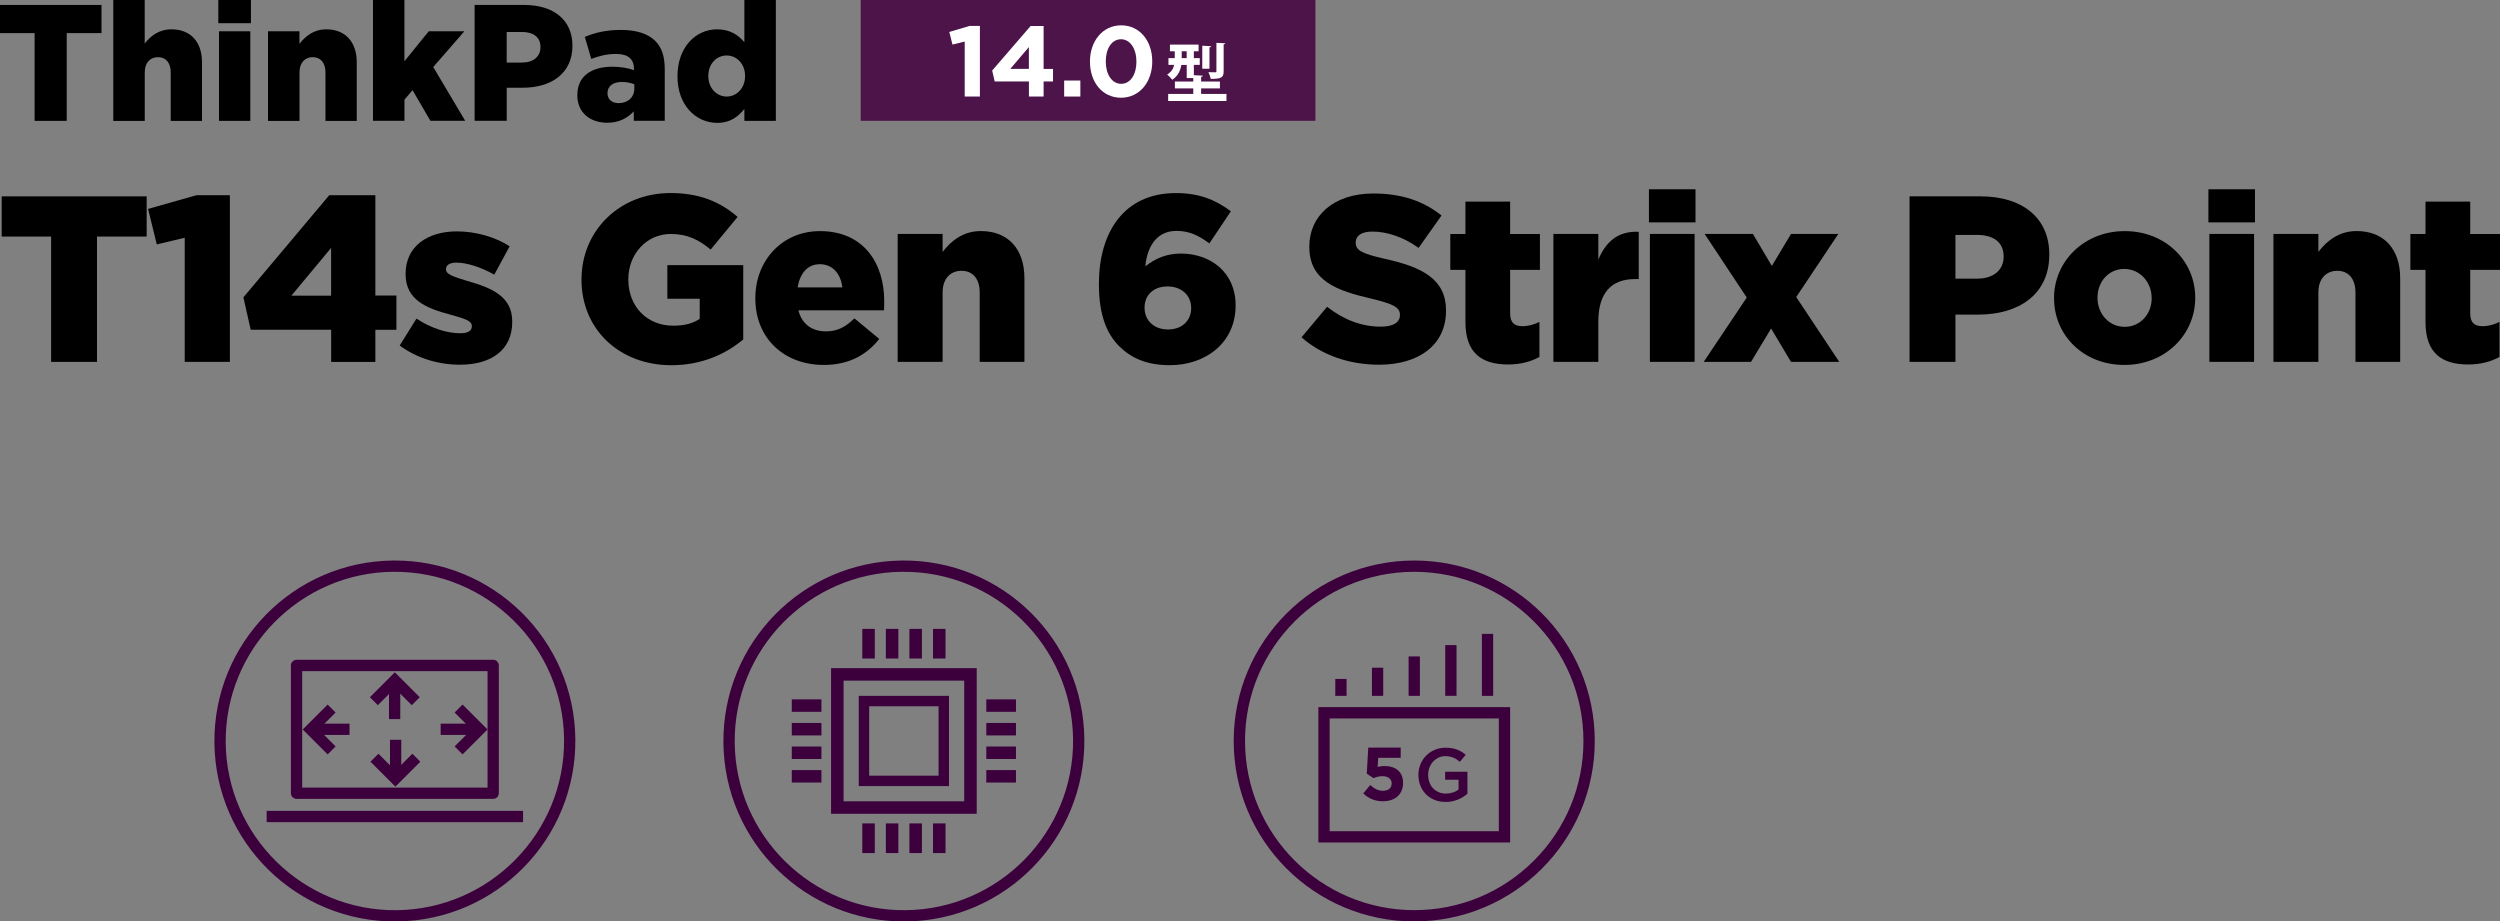 <?xml version="1.0" encoding="UTF-8"?><svg id="_レイヤー_2" xmlns="http://www.w3.org/2000/svg" viewBox="0 0 549.75 202.63"><rect x="0" y="0" width="549.75" height="202.63" fill="#808080" stroke="none"/><defs><style>.cls-1{fill:#4d144a;}.cls-2{fill:#fff;}.cls-3{fill:#3c003c;}</style></defs><g id="_レイヤー_1-2"><path d="M7.61,7.28H0V1.09h22.32v6.19h-7.65v19.3h-7.06V7.28Z"/><path d="M24.9,0h6.92v9.58c1.27-1.64,3.09-3.13,5.9-3.13,4.19,0,6.7,2.77,6.7,7.25v12.89h-6.88v-10.67c0-2.18-1.13-3.35-2.8-3.35s-2.91,1.17-2.91,3.35v10.67h-6.92V0Z"/><path d="M48.01,0h7.17v5.1h-7.17V0ZM48.16,6.88h6.88v19.7h-6.88V6.88Z"/><path d="M58.93,6.88h6.92v2.77c1.27-1.64,3.09-3.2,5.9-3.2,4.19,0,6.7,2.77,6.7,7.25v12.89h-6.88v-10.67c0-2.18-1.13-3.35-2.8-3.35s-2.91,1.17-2.91,3.35v10.67h-6.92V6.88Z"/><path d="M82.01,0h6.92v13.47l5.35-6.59h7.83l-6.84,7.86,7.03,11.83h-7.65l-3.93-6.74-1.78,2.08v4.66h-6.92V0Z"/><path d="M104.36,1.09h10.96c6.41,0,10.56,3.31,10.56,8.92v.07c0,6.04-4.62,9.21-10.92,9.21h-3.53v7.28h-7.06V1.09ZM114.81,13.76c2.48,0,4.04-1.35,4.04-3.35v-.07c0-2.18-1.57-3.31-4.08-3.31h-3.35v6.74h3.39Z"/><path d="M126.96,20.93v-.07c0-4.11,3.09-6.19,7.72-6.19,1.82,0,3.6.33,4.73.76v-.33c0-2.08-1.27-3.24-3.93-3.24-2.08,0-3.68.44-5.46,1.09l-1.42-4.84c2.22-.91,4.59-1.53,7.97-1.53s5.93.84,7.5,2.4c1.49,1.46,2.11,3.5,2.11,6.26v11.32h-6.81v-2.08c-1.38,1.49-3.24,2.51-5.83,2.51-3.75,0-6.59-2.18-6.59-6.08ZM139.49,19.44v-.91c-.73-.29-1.71-.51-2.73-.51-2,0-3.17.95-3.17,2.44v.07c0,1.35,1.02,2.15,2.44,2.15,2.04,0,3.46-1.27,3.46-3.24Z"/><path d="M148.98,16.82v-.07c0-6.41,4.04-10.3,8.7-10.3,2.99,0,4.73,1.35,6.01,2.84V0h6.92v26.58h-6.92v-2.62c-1.35,1.64-3.02,3.06-5.97,3.06-4.7,0-8.74-3.9-8.74-10.19ZM163.84,16.75v-.07c0-2.58-1.78-4.48-4.04-4.48s-4.04,1.86-4.04,4.48v.07c0,2.62,1.82,4.48,4.04,4.48s4.04-1.86,4.04-4.48Z"/><path d="M11.24,52.02H.37v-8.84h31.88v8.84h-10.92v27.56h-10.09v-27.56Z"/><path d="M40.62,52.28l-6.14,1.46-1.92-7.8,10.66-3.02h7.33v36.66h-9.93v-27.3Z"/><path d="M72.81,72.51h-17.68l-1.61-7.12,18.88-22.46h10.14v22.05h4.63v7.54h-4.63v7.07h-9.72v-7.07ZM72.81,65.02v-10.5l-8.74,10.5h8.74Z"/><path d="M87.89,75.99l3.69-5.93c3.22,2.13,6.71,3.22,9.62,3.22,1.72,0,2.55-.52,2.55-1.51v-.1c0-1.14-1.61-1.61-4.58-2.44-5.56-1.46-9.98-3.33-9.98-8.94v-.1c0-5.98,4.78-9.31,11.28-9.31,4.11,0,8.37,1.2,11.6,3.28l-3.38,6.24c-2.91-1.66-6.08-2.65-8.32-2.65-1.51,0-2.29.57-2.29,1.4v.1c0,1.09,1.66,1.61,4.58,2.5,5.56,1.56,9.98,3.48,9.98,8.94v.1c0,6.19-4.63,9.41-11.49,9.41-4.73,0-9.41-1.4-13.26-4.21Z"/><path d="M127.88,61.48v-.1c0-10.61,8.32-18.93,19.55-18.93,6.4,0,10.92,1.92,14.77,5.25l-5.93,7.18c-2.6-2.18-5.15-3.43-8.79-3.43-5.25,0-9.31,4.37-9.31,9.93v.1c0,5.93,4.11,10.14,9.88,10.14,2.5,0,4.37-.52,5.82-1.51v-4.42h-7.12v-7.38h16.69v16.33c-3.85,3.22-9.15,5.67-15.81,5.67-11.34,0-19.76-7.8-19.76-18.82Z"/><path d="M166.1,65.64v-.1c0-8.22,5.88-14.72,14.2-14.72,9.67,0,14.14,7.12,14.14,15.39,0,.62,0,1.35-.05,2.03h-18.82c.78,3.07,3.02,4.63,6.08,4.63,2.39,0,4.21-.88,6.24-2.86l5.46,4.52c-2.7,3.43-6.6,5.72-12.17,5.72-8.84,0-15.08-5.93-15.08-14.61ZM185.23,63.2c-.36-3.12-2.24-5.1-4.94-5.1s-4.37,1.98-4.89,5.1h9.83Z"/><path d="M197.4,51.44h9.88v3.95c1.82-2.34,4.42-4.58,8.42-4.58,5.98,0,9.57,3.95,9.57,10.35v18.41h-9.83v-15.24c0-3.12-1.61-4.78-4-4.78s-4.16,1.66-4.16,4.78v15.24h-9.88v-28.13Z"/><path d="M246.12,76.15c-2.7-2.7-4.47-6.81-4.47-13.62v-.1c0-11.34,5.51-19.97,16.9-19.97,5.1,0,8.63,1.4,12.12,4l-4.73,7.07c-2.24-1.66-4.32-2.76-7.23-2.76-5.25,0-6.6,4.89-6.86,7.8,2.34-1.82,4.73-2.81,7.85-2.81,6.4,0,12.01,4.06,12.01,11.34v.1c0,8.11-6.5,13.1-14.46,13.1-5.15,0-8.48-1.56-11.13-4.16ZM261.93,67.77v-.1c0-2.65-2.03-4.68-5.2-4.68s-5.04,1.98-5.04,4.63v.1c0,2.65,1.98,4.73,5.15,4.73s5.1-2.03,5.1-4.68Z"/><path d="M286.21,74.17l5.62-6.71c3.64,2.86,7.59,4.37,11.8,4.37,2.76,0,4.21-.94,4.21-2.5v-.1c0-1.56-1.2-2.34-6.19-3.54-7.75-1.77-13.73-3.95-13.73-11.39v-.1c0-6.76,5.36-11.65,14.09-11.65,6.19,0,11.02,1.66,14.98,4.84l-5.04,7.12c-3.33-2.39-6.97-3.59-10.19-3.59-2.44,0-3.64.99-3.64,2.34v.1c0,1.66,1.25,2.39,6.34,3.54,8.32,1.82,13.52,4.52,13.52,11.34v.1c0,7.44-5.88,11.86-14.72,11.86-6.45,0-12.53-2.03-17.06-6.03Z"/><path d="M322.25,70.84v-11.49h-3.33v-7.9h3.33v-7.12h9.83v7.12h6.55v7.9h-6.55v9.57c0,1.98.88,2.81,2.7,2.81,1.3,0,2.55-.36,3.74-.94v7.7c-1.77.99-4.11,1.66-6.86,1.66-5.93,0-9.41-2.6-9.41-9.31Z"/><path d="M341.59,51.44h9.88v5.67c1.61-3.85,4.21-6.34,8.89-6.14v10.4h-.83c-5.15,0-8.06,2.96-8.06,9.41v8.79h-9.88v-28.13Z"/><path d="M362.6,41.62h10.24v7.28h-10.24v-7.28ZM362.81,51.44h9.83v28.13h-9.83v-28.13Z"/><path d="M389.64,58.46l4.21-7.02h10.4l-9.26,13.88,9.46,14.25h-10.61l-4.37-7.33-4.42,7.33h-10.4l9.46-14.14-9.26-13.99h10.61l4.16,7.02Z"/><path d="M419.91,43.18h15.65c9.15,0,15.08,4.73,15.08,12.74v.1c0,8.63-6.6,13.16-15.6,13.16h-5.04v10.4h-10.09v-36.4ZM434.83,61.27c3.54,0,5.77-1.92,5.77-4.78v-.1c0-3.12-2.24-4.73-5.82-4.73h-4.78v9.62h4.84Z"/><path d="M451.68,65.64v-.1c0-8.01,6.55-14.72,15.55-14.72s15.5,6.6,15.5,14.61v.1c0,8.01-6.55,14.72-15.6,14.72s-15.44-6.6-15.44-14.61ZM473.15,65.64v-.1c0-3.48-2.55-6.4-6.03-6.4s-5.88,2.86-5.88,6.29v.1c0,3.43,2.5,6.34,5.98,6.34s5.93-2.86,5.93-6.24Z"/><path d="M485.63,41.62h10.24v7.28h-10.24v-7.28ZM485.84,51.44h9.83v28.13h-9.83v-28.13Z"/><path d="M499.93,51.44h9.88v3.95c1.82-2.34,4.42-4.58,8.42-4.58,5.98,0,9.57,3.95,9.57,10.35v18.41h-9.83v-15.24c0-3.12-1.61-4.78-4-4.78s-4.16,1.66-4.16,4.78v15.24h-9.88v-28.13Z"/><path d="M533.37,70.84v-11.49h-3.33v-7.9h3.33v-7.12h9.83v7.12h6.55v7.9h-6.55v9.57c0,1.98.88,2.81,2.7,2.81,1.3,0,2.55-.36,3.74-.94v7.7c-1.77.99-4.11,1.66-6.86,1.66-5.93,0-9.41-2.6-9.41-9.31Z"/><rect class="cls-1" x="189.26" y="0" width="100" height="26.57"/><path class="cls-2" d="M212.13,9.14l-2.68.66-.7-2.77,4.42-1.32h2.31v15.52h-3.34v-12.08Z"/><path class="cls-2" d="M226.25,17.91h-7.52l-.55-2.4,8.45-9.79h2.86v9.44h2.07v2.75h-2.07v3.32h-3.23v-3.32ZM226.25,15.15v-4.8l-4.09,4.8h4.09Z"/><path class="cls-2" d="M234.01,17.71h3.56v3.52h-3.56v-3.52Z"/><path class="cls-2" d="M239.68,13.57v-.04c0-4.46,2.77-7.96,6.87-7.96s6.83,3.45,6.83,7.92v.04c0,4.46-2.75,7.96-6.87,7.96s-6.83-3.45-6.83-7.92ZM249.9,13.57v-.04c0-2.79-1.37-4.9-3.39-4.9s-3.35,2.04-3.35,4.86v.04c0,2.81,1.34,4.9,3.39,4.9s3.35-2.07,3.35-4.86Z"/><path class="cls-2" d="M264.12,20.66h5.58v1.55h-12.82v-1.55h5.52v-1.22h-4.04v-1.51h4.04v-.77h-1.44v-2.88h-1.18c-.2,1.21-.73,2.45-2.01,3.26-.21-.31-.8-.92-1.11-1.15.97-.59,1.37-1.34,1.54-2.12h-1.26v-1.48h1.39v-1.51h-1.06v-1.47h6.3v1.47h-1.04v1.51h1.3v1.48h-1.3v2.26l1.98.11c-.01.14-.11.22-.38.27v1.02h4.13v1.51h-4.13v1.22ZM259.86,12.79h1.09v-1.51h-1.09v1.51ZM266.32,10.17c-.01.14-.11.21-.36.25v4.7h-1.58v-5.07l1.94.11ZM269.44,9.5c-.03.13-.11.23-.36.26v5.92c0,1.37-.52,1.67-2.84,1.67-.07-.42-.29-1.06-.52-1.48.62.03,1.3.03,1.5.03s.27-.06.27-.22v-6.26l1.96.1Z"/><path class="cls-3" d="M198.38,123.26c-21.92.21-39.51,18.15-39.3,40.06.21,21.92,18.14,39.51,40.06,39.31,21.92-.21,39.51-18.14,39.31-40.06-.21-21.92-18.14-39.52-40.06-39.31M198.41,125.74c20.51-.2,37.36,16.34,37.56,36.85.2,20.52-16.34,37.37-36.85,37.56-20.52.2-37.36-16.34-37.56-36.86-.19-20.51,16.34-37.36,36.85-37.56"/><path class="cls-3" d="M185.5,176.21h26.53v-26.54h-26.53v26.54ZM214.78,178.95h-32.03v-32.02h32.03v32.02Z"/><path class="cls-3" d="M191.13,170.57h15.26v-15.26h-15.26v15.26ZM208.68,172.86h-19.84v-19.84h19.84v19.84Z"/><rect class="cls-3" x="216.89" y="153.79" width="6.52" height="2.74"/><rect class="cls-3" x="216.89" y="158.98" width="6.52" height="2.74"/><rect class="cls-3" x="216.89" y="164.16" width="6.52" height="2.74"/><rect class="cls-3" x="216.89" y="169.34" width="6.52" height="2.74"/><rect class="cls-3" x="174.11" y="153.79" width="6.52" height="2.74"/><rect class="cls-3" x="174.11" y="158.98" width="6.52" height="2.74"/><rect class="cls-3" x="174.11" y="164.16" width="6.52" height="2.74"/><rect class="cls-3" x="174.11" y="169.34" width="6.52" height="2.74"/><rect class="cls-3" x="205.17" y="181.07" width="2.75" height="6.52"/><rect class="cls-3" x="199.98" y="181.07" width="2.75" height="6.52"/><rect class="cls-3" x="194.8" y="181.07" width="2.75" height="6.52"/><rect class="cls-3" x="189.62" y="181.07" width="2.75" height="6.52"/><rect class="cls-3" x="205.17" y="138.29" width="2.75" height="6.52"/><rect class="cls-3" x="199.98" y="138.29" width="2.75" height="6.52"/><rect class="cls-3" x="194.8" y="138.29" width="2.75" height="6.52"/><rect class="cls-3" x="189.62" y="138.29" width="2.75" height="6.52"/><path class="cls-3" d="M311,123.26c-21.91,0-39.71,17.77-39.71,39.68,0,21.94,17.8,39.69,39.71,39.68,21.93,0,39.69-17.74,39.69-39.68,0-21.92-17.76-39.69-39.69-39.68M311,125.74c20.51,0,37.2,16.69,37.2,37.2,0,9.95-3.87,19.29-10.89,26.31-7.02,7.02-16.37,10.89-26.31,10.89-20.53,0-37.22-16.69-37.22-37.2,0-20.51,16.7-37.2,37.22-37.2h0Z"/><path class="cls-3" d="M292.39,182.78h37.2v-24.79h-37.2v24.79ZM332.08,185.26h-42.17v-29.76h42.17v29.76Z"/><rect class="cls-3" x="317.81" y="141.86" width="2.48" height="11.15"/><rect class="cls-3" x="309.75" y="144.35" width="2.48" height="8.67"/><rect class="cls-3" x="301.69" y="146.83" width="2.48" height="6.19"/><rect class="cls-3" x="325.87" y="139.39" width="2.48" height="13.63"/><rect class="cls-3" x="293.63" y="149.3" width="2.48" height="3.72"/><path class="cls-3" d="M317.88,176.34c-.9,0-1.72-.15-2.45-.45-.73-.31-1.36-.72-1.88-1.25-.52-.54-.93-1.16-1.21-1.88-.29-.72-.43-1.5-.43-2.35v-.03c0-.8.15-1.57.44-2.29.29-.72.7-1.36,1.24-1.9.53-.55,1.16-.98,1.89-1.29.73-.32,1.53-.48,2.4-.48.5,0,.96.04,1.38.11.41.07.79.17,1.14.3.35.13.68.3,1,.49.31.19.62.42.91.67l-1.29,1.53c-.22-.19-.44-.35-.67-.51-.23-.15-.47-.28-.73-.39-.25-.1-.53-.19-.83-.25-.3-.06-.63-.09-1-.09-.53,0-1.02.11-1.47.33-.46.22-.85.51-1.19.88-.34.37-.6.8-.79,1.29-.19.5-.29,1.02-.29,1.57v.03c0,.6.09,1.15.28,1.65.19.51.45.94.8,1.31.35.36.76.65,1.23.86.47.21,1.01.31,1.6.31.55,0,1.06-.08,1.54-.24.48-.16.89-.37,1.24-.63v-2.17h-2.95v-1.76h4.9v4.84c-.29.24-.6.47-.95.69-.35.22-.72.41-1.12.58-.4.16-.83.29-1.29.39-.46.09-.94.14-1.45.14"/><path class="cls-3" d="M299.78,174.47l1.54-1.84c.88.8,1.74,1.26,2.77,1.26,1.19,0,1.94-.58,1.94-1.61v-.03c0-.99-.85-1.57-2.06-1.57-.73,0-1.39.2-1.94.43l-1.48-.98.33-5.73h7.13v2.24h-4.94l-.13,2.01c.47-.11.88-.2,1.53-.2,2.25,0,4.06,1.09,4.06,3.71v.03c0,2.45-1.74,4.01-4.41,4.01-1.86,0-3.22-.66-4.35-1.74"/><path class="cls-3" d="M86.45,123.26c-21.92.21-39.51,18.15-39.3,40.06.21,21.92,18.14,39.51,40.06,39.31,21.92-.21,39.51-18.14,39.31-40.06-.21-21.92-18.14-39.52-40.06-39.31M86.48,125.74c20.51-.2,37.36,16.34,37.56,36.85.2,20.52-16.34,37.37-36.85,37.56-20.52.2-37.36-16.34-37.56-36.86-.19-20.51,16.34-37.36,36.85-37.56"/><rect class="cls-3" x="58.64" y="178.31" width="56.38" height="2.48"/><path class="cls-3" d="M66.45,173.2h40.76v-25.62h-40.76v25.62ZM108.45,175.67h-43.24c-.68,0-1.24-.55-1.24-1.24v-28.1c0-.68.55-1.24,1.24-1.24h43.24c.68,0,1.24.55,1.24,1.24v28.1c0,.68-.55,1.24-1.24,1.24"/><rect class="cls-3" x="85.54" y="150.49" width="2.48" height="7.64"/><polygon class="cls-3" points="90.55 155.07 86.82 151.34 83.09 155.07 81.34 153.32 86.82 147.84 92.3 153.32 90.55 155.07"/><rect class="cls-3" x="85.76" y="162.68" width="2.48" height="7.64"/><polygon class="cls-3" points="86.95 172.98 81.47 167.5 83.22 165.75 86.95 169.48 90.68 165.75 92.43 167.5 86.95 172.98"/><rect class="cls-3" x="96.9" y="159.13" width="7.64" height="2.48"/><polygon class="cls-3" points="101.72 165.89 99.97 164.14 103.7 160.41 99.97 156.68 101.72 154.93 107.2 160.41 101.72 165.89"/><rect class="cls-3" x="69.22" y="159.13" width="7.64" height="2.48"/><polygon class="cls-3" points="72.05 165.89 66.57 160.41 72.05 154.93 73.8 156.68 70.07 160.41 73.8 164.14 72.05 165.89"/></g></svg>